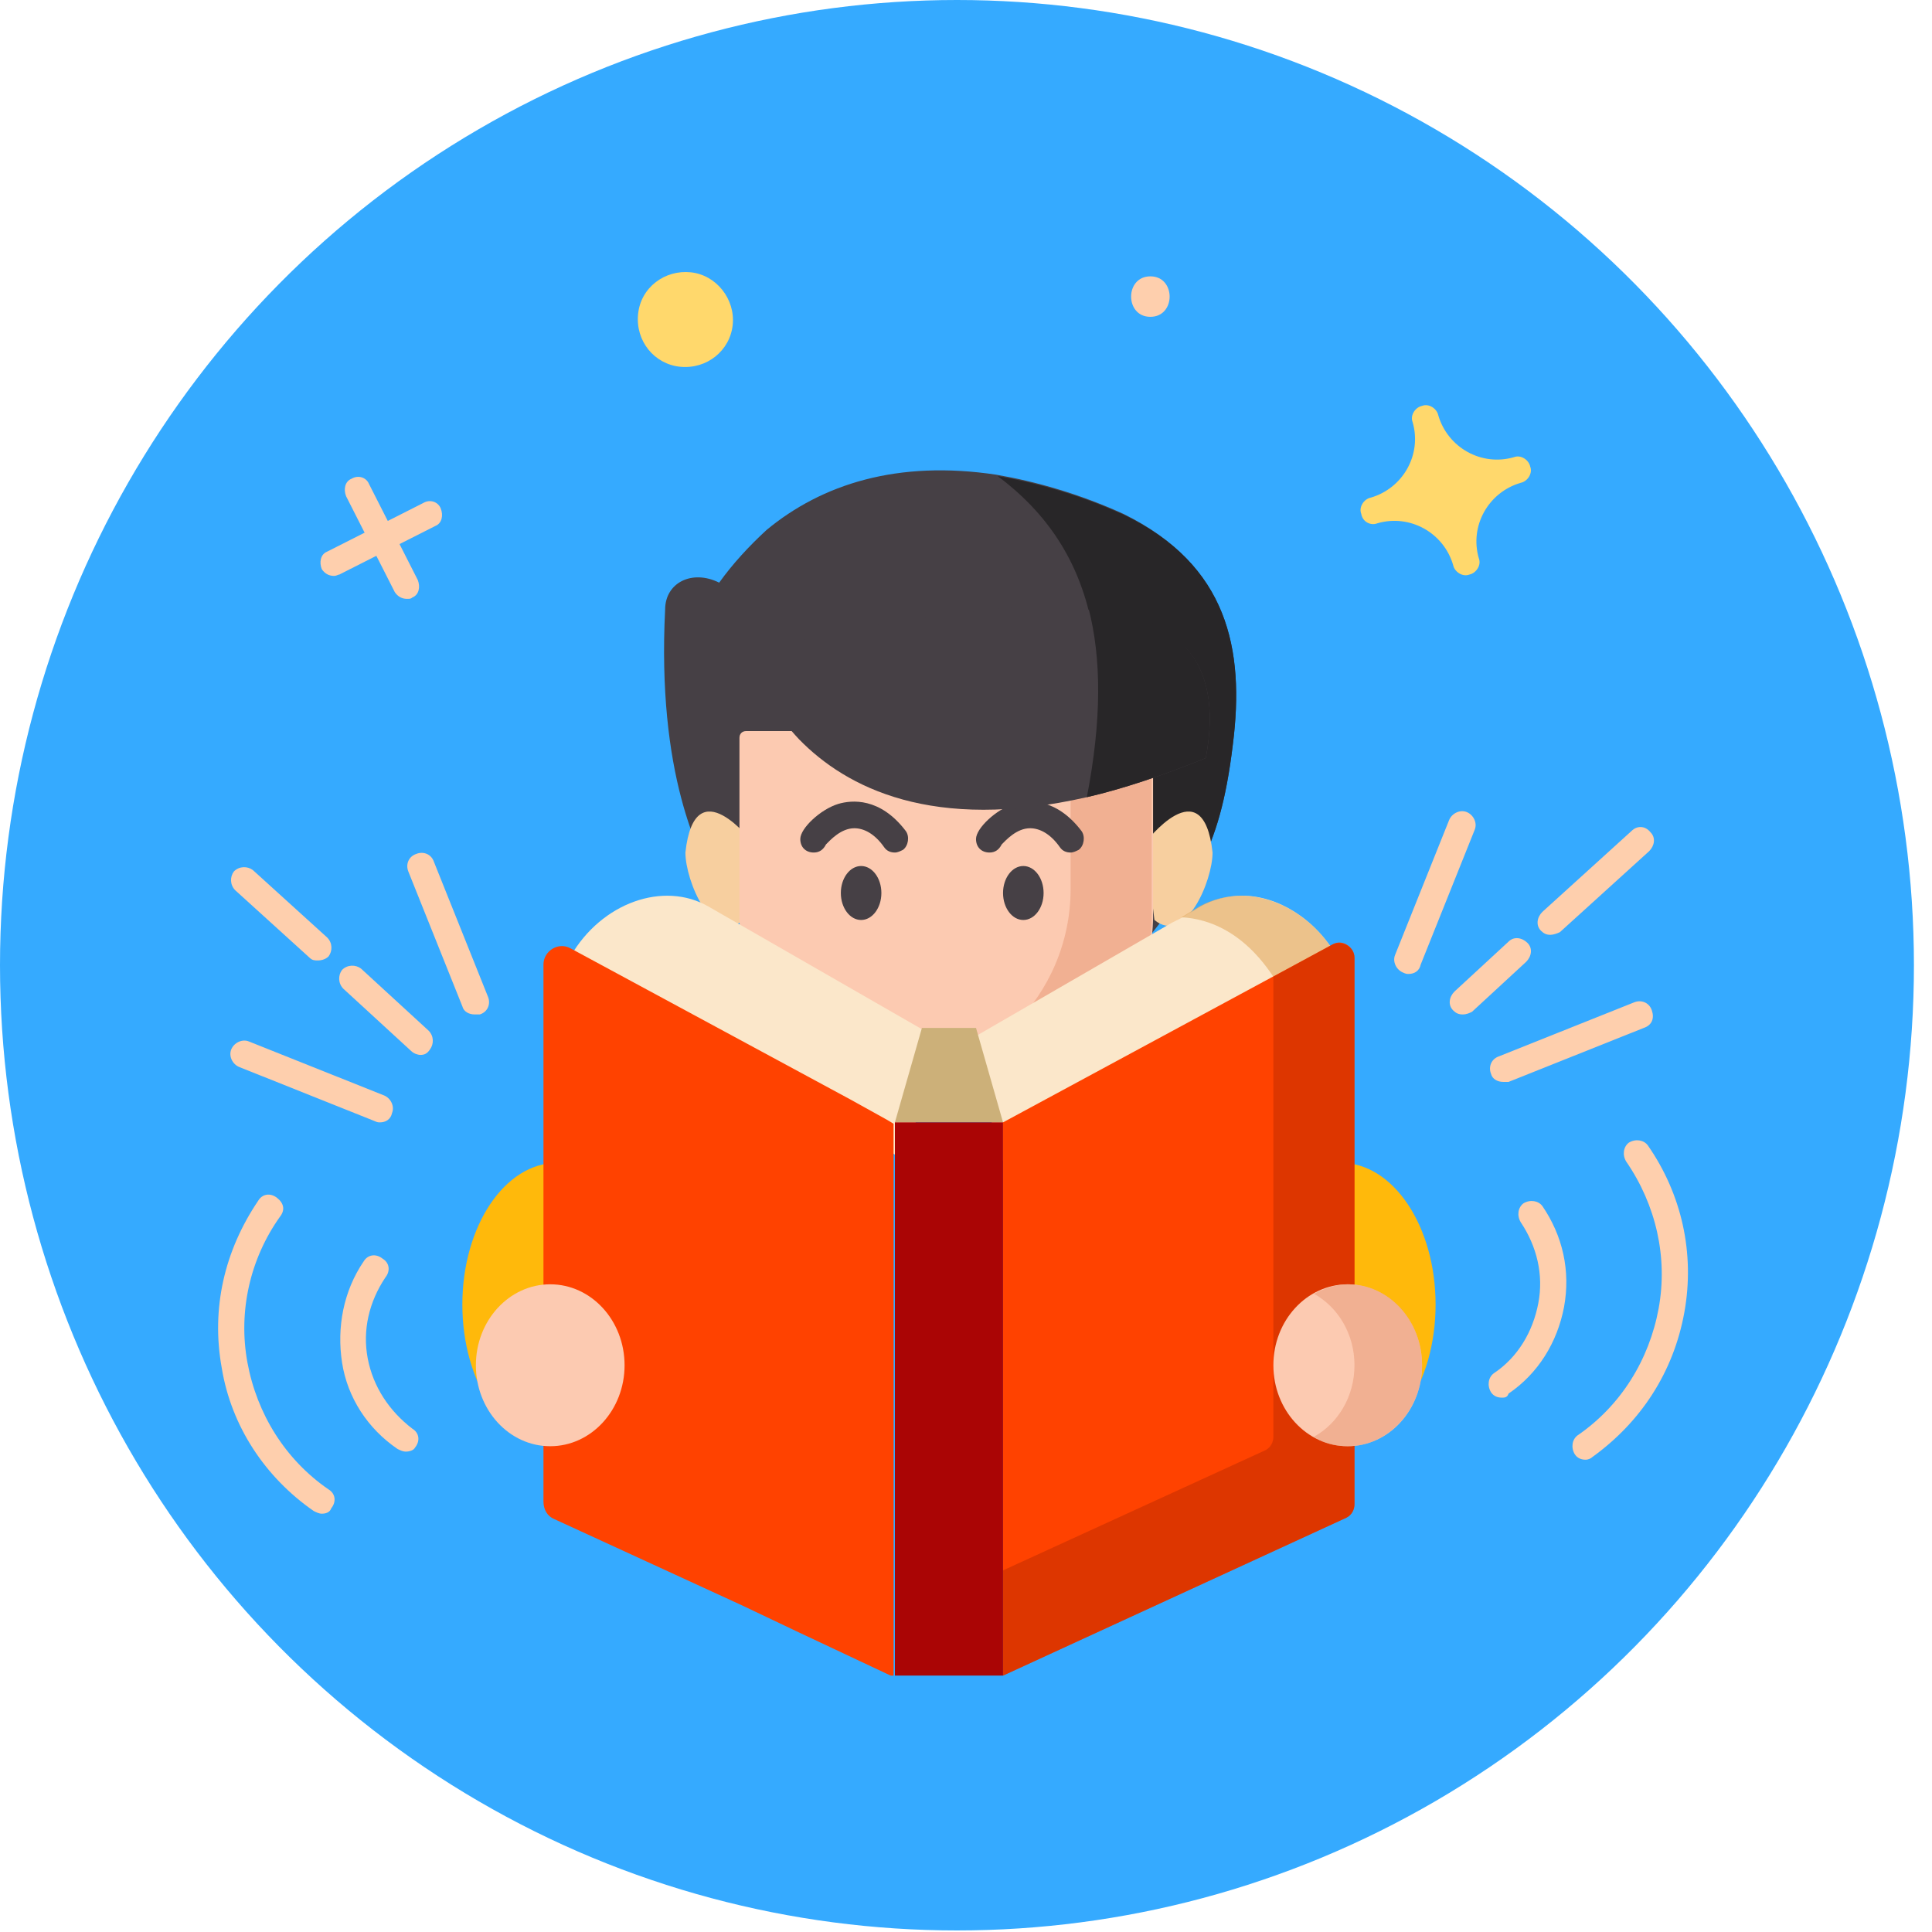 <svg width="105" height="105" viewBox="0 0 105 105" fill="none" xmlns="http://www.w3.org/2000/svg">
<ellipse cx="52.009" cy="52.458" rx="52.009" ry="52.458" fill="#35AAFF"/>
<g clip-path="url(#clip0_188_146)">
<path d="M72.879 78.599C75.719 78.599 78.021 75.151 78.021 70.899C78.021 66.646 75.719 63.199 72.879 63.199C70.038 63.199 67.736 66.646 67.736 70.899C67.736 75.151 70.038 78.599 72.879 78.599Z" fill="#FFB90B"/>
<path d="M67.002 40.466C66.634 43.546 66.047 45.452 65.239 46.992C64.504 48.386 63.622 49.412 62.594 50.732L39.821 49.266C39.821 49.266 38.131 47.579 37.029 43.399C36.368 40.906 35.927 37.532 36.148 33.132C36.148 31.666 37.617 30.932 39.086 31.666C39.821 30.639 40.702 29.686 41.657 28.806C44.669 26.312 48.783 24.992 54.146 25.799C56.276 26.166 58.627 26.826 61.051 27.926C66.708 30.712 67.663 35.259 67.002 40.466Z" fill="#464045"/>
<path d="M67.002 40.465C66.634 43.545 66.047 45.452 65.239 46.992C61.419 47.065 58.186 47.065 58.186 47.065C61.198 36.065 59.508 29.832 54.219 25.872C56.35 26.239 58.7 26.899 61.125 27.999C66.708 30.712 67.663 35.259 67.002 40.465Z" fill="#282628"/>
<path d="M30.271 78.599C33.111 78.599 35.413 75.151 35.413 70.899C35.413 66.646 33.111 63.199 30.271 63.199C27.431 63.199 25.128 66.646 25.128 70.899C25.128 75.151 27.431 78.599 30.271 78.599Z" fill="#FFB90B"/>
<path d="M62.741 49.999C64.43 51.392 65.9 47.872 65.9 46.332C65.385 41.639 62.227 45.819 62.227 45.819L62.741 49.999Z" fill="#F7CF9F"/>
<path d="M40.408 49.999C38.719 51.392 37.25 47.872 37.25 46.332C37.764 41.639 40.923 45.819 40.923 45.819L40.408 49.999Z" fill="#F7CF9F"/>
<path d="M52.089 60.266H50.693C44.89 60.266 40.188 55.572 40.188 49.779V40.099C40.188 39.879 40.335 39.732 40.555 39.732H62.3C62.52 39.732 62.667 39.879 62.667 40.099V49.852C62.594 55.572 57.892 60.266 52.089 60.266Z" fill="#FCCAB1"/>
<g opacity="0.6">
<path d="M62.594 40.099V49.852C62.594 55.646 57.892 60.339 52.089 60.339H50.693C48.71 60.339 46.873 59.752 45.257 58.799H46.285H47.681C53.485 58.799 58.186 54.106 58.186 48.312V39.732H62.3C62.447 39.732 62.594 39.879 62.594 40.099Z" fill="#EA9E7D"/>
</g>
<path d="M46.8 49.999C47.408 49.999 47.901 49.343 47.901 48.533C47.901 47.723 47.408 47.066 46.8 47.066C46.191 47.066 45.698 47.723 45.698 48.533C45.698 49.343 46.191 49.999 46.8 49.999Z" fill="#464045"/>
<path d="M48.636 46.333C48.416 46.333 48.195 46.259 48.048 46.039C47.534 45.306 46.947 45.013 46.432 45.013C45.698 45.013 45.11 45.673 44.89 45.893C44.743 46.186 44.522 46.333 44.228 46.333C43.788 46.333 43.494 46.039 43.494 45.599C43.494 45.013 44.596 43.986 45.551 43.693C46.285 43.473 47.828 43.326 49.224 45.159C49.444 45.453 49.371 45.966 49.077 46.186C48.93 46.259 48.783 46.333 48.636 46.333Z" fill="#464045"/>
<path d="M55.615 49.999C56.224 49.999 56.717 49.343 56.717 48.533C56.717 47.723 56.224 47.066 55.615 47.066C55.006 47.066 54.513 47.723 54.513 48.533C54.513 49.343 55.006 49.999 55.615 49.999Z" fill="#464045"/>
<path d="M58.186 46.333C57.966 46.333 57.745 46.259 57.599 46.039C57.084 45.306 56.496 45.013 55.982 45.013C55.248 45.013 54.66 45.673 54.44 45.893C54.293 46.186 54.072 46.333 53.778 46.333C53.338 46.333 53.044 46.039 53.044 45.599C53.044 45.013 54.146 43.986 55.101 43.693C55.835 43.473 57.378 43.326 58.774 45.159C58.994 45.453 58.921 45.966 58.627 46.186C58.48 46.259 58.333 46.333 58.186 46.333Z" fill="#464045"/>
<path d="M65.532 41.199C63.182 42.152 60.978 42.885 59.068 43.325C50.693 45.232 45.992 42.812 43.42 40.172C41.217 37.825 40.555 35.405 40.555 35.405C42.025 35.112 43.494 34.745 44.89 34.525C50.326 33.425 55.321 32.692 59.068 33.132C63.843 33.499 66.561 35.699 65.532 41.199Z" fill="#464045"/>
<path d="M65.532 41.199C63.182 42.153 60.978 42.886 59.068 43.326C59.876 39.146 59.876 35.773 59.141 32.986C63.843 33.499 66.561 35.699 65.532 41.199Z" fill="#282628"/>
<path d="M49.371 63.199L31.005 51.978C32.695 49.045 36.074 47.872 38.498 49.265L50.62 56.232L49.371 63.199Z" fill="#FBE7CA"/>
<path d="M72.658 51.979L69.646 53.812L66.708 55.572L54.293 63.199L53.044 56.305L63.696 50.145L64.284 49.852L65.239 49.265C65.9 48.899 66.708 48.679 67.516 48.679C69.426 48.679 71.483 49.925 72.658 51.979Z" fill="#FBE7CA"/>
<g opacity="0.6">
<path d="M72.658 51.979L69.646 53.812C67.883 50.659 65.679 49.925 64.21 49.852L65.165 49.265C65.826 48.899 66.634 48.679 67.442 48.679C69.426 48.679 71.483 49.925 72.658 51.979Z" fill="#E2AA61"/>
</g>
<path d="M40.335 87.252L30.124 82.559C29.756 82.412 29.536 82.046 29.536 81.606V78.599V78.525V69.799V63.272V60.779V57.039V52.419C29.536 51.685 30.344 51.172 31.005 51.539L46.212 59.752L48.195 60.852L48.563 61.072V91.139L43.42 88.719L40.335 87.252Z" fill="#FF4200"/>
<path d="M54.513 91.065L73.172 82.485C73.466 82.338 73.613 82.045 73.613 81.752V52.052C73.613 51.465 72.952 51.025 72.438 51.319L54.513 60.998V91.065Z" fill="#FF4200"/>
<g opacity="0.6">
<path d="M73.613 52.052V81.752C73.613 82.046 73.466 82.339 73.172 82.486L54.513 91.066V85.346L68.765 78.819C69.058 78.672 69.205 78.379 69.205 78.086V53.079L72.438 51.319C72.952 51.099 73.613 51.466 73.613 52.052Z" fill="#C62F00"/>
</g>
<path d="M53.044 55.865H50.105L48.636 60.999H54.513L53.044 55.865Z" fill="#CCB079"/>
<path d="M48.636 60.998H54.513V91.065H48.636V60.998Z" fill="#AA0505"/>
<path d="M29.903 78.599C32.135 78.599 33.944 76.629 33.944 74.199C33.944 71.769 32.135 69.799 29.903 69.799C27.672 69.799 25.863 71.769 25.863 74.199C25.863 76.629 27.672 78.599 29.903 78.599Z" fill="#FCCAB1"/>
<path d="M73.246 78.599C75.477 78.599 77.286 76.629 77.286 74.199C77.286 71.769 75.477 69.799 73.246 69.799C71.014 69.799 69.205 71.769 69.205 74.199C69.205 76.629 71.014 78.599 73.246 78.599Z" fill="#FCCAB1"/>
<g opacity="0.6">
<path d="M77.286 74.199C77.286 76.619 75.45 78.599 73.246 78.599C72.585 78.599 71.924 78.452 71.409 78.085C72.732 77.352 73.613 75.885 73.613 74.199C73.613 72.512 72.732 71.046 71.409 70.312C71.997 70.019 72.585 69.799 73.246 69.799C75.523 69.799 77.286 71.779 77.286 74.199Z" fill="#EA9E7D"/>
</g>
<path d="M73.981 27.926C73.834 27.559 74.127 27.119 74.495 27.046C76.258 26.532 77.286 24.699 76.772 22.939C76.625 22.572 76.919 22.132 77.286 22.059C77.654 21.912 78.094 22.206 78.168 22.572C78.682 24.332 80.519 25.359 82.282 24.846C82.649 24.699 83.09 24.992 83.163 25.359C83.31 25.726 83.016 26.166 82.649 26.239C80.886 26.752 79.858 28.586 80.372 30.346C80.519 30.712 80.225 31.152 79.858 31.226C79.49 31.372 79.049 31.079 78.976 30.712C78.462 28.952 76.625 27.926 74.862 28.439C74.495 28.586 74.054 28.366 73.981 27.926Z" fill="#FFD86C"/>
<path d="M81.621 75.959C81.4 75.959 81.18 75.886 81.033 75.666C80.812 75.299 80.886 74.859 81.18 74.639C82.502 73.759 83.31 72.366 83.604 70.826C83.898 69.286 83.531 67.746 82.649 66.426C82.429 66.059 82.502 65.619 82.796 65.399C83.163 65.179 83.604 65.252 83.825 65.546C84.926 67.159 85.367 69.066 85 71.046C84.633 72.952 83.604 74.639 81.988 75.739C81.915 75.959 81.767 75.959 81.621 75.959Z" fill="#FECFAD"/>
<path d="M86.175 79.332C85.955 79.332 85.734 79.259 85.588 79.039C85.367 78.672 85.441 78.232 85.734 78.012C88.085 76.399 89.628 73.906 90.142 71.119C90.656 68.332 89.995 65.472 88.379 63.126C88.159 62.759 88.232 62.319 88.526 62.099C88.893 61.879 89.334 61.952 89.554 62.246C91.391 64.886 92.126 68.112 91.538 71.339C90.95 74.566 89.187 77.279 86.543 79.186C86.469 79.259 86.322 79.332 86.175 79.332Z" fill="#FECFAD"/>
<path d="M22.043 78.892C21.896 78.892 21.749 78.819 21.602 78.746C19.986 77.646 18.884 75.959 18.59 74.052C18.296 72.146 18.664 70.166 19.766 68.552C19.986 68.186 20.427 68.112 20.794 68.406C21.161 68.626 21.235 69.066 20.941 69.432C20.059 70.752 19.692 72.292 19.986 73.832C20.28 75.372 21.161 76.692 22.41 77.646C22.778 77.866 22.851 78.306 22.557 78.672C22.484 78.819 22.263 78.892 22.043 78.892Z" fill="#FECFAD"/>
<path d="M17.488 82.266C17.341 82.266 17.195 82.192 17.048 82.119C14.403 80.286 12.566 77.499 12.052 74.346C11.464 71.119 12.199 67.966 14.036 65.252C14.256 64.886 14.697 64.812 15.064 65.106C15.431 65.399 15.505 65.766 15.211 66.132C13.595 68.406 12.934 71.266 13.448 74.052C13.962 76.839 15.505 79.332 17.856 80.946C18.223 81.166 18.296 81.606 18.003 81.972C17.929 82.192 17.709 82.266 17.488 82.266Z" fill="#FECFAD"/>
<path d="M22.116 32.546C21.823 32.546 21.602 32.399 21.455 32.179L18.811 26.972C18.664 26.606 18.737 26.166 19.105 26.019C19.472 25.799 19.913 25.946 20.059 26.312L22.704 31.519C22.851 31.886 22.778 32.326 22.41 32.472C22.337 32.546 22.263 32.546 22.116 32.546Z" fill="#FECFAD"/>
<path d="M18.149 31.299C17.856 31.299 17.635 31.152 17.488 30.932C17.341 30.565 17.415 30.125 17.782 29.979L22.998 27.339C23.365 27.119 23.806 27.265 23.953 27.632C24.1 27.999 24.026 28.439 23.659 28.585L18.443 31.225C18.37 31.225 18.296 31.299 18.149 31.299Z" fill="#FECFAD"/>
<path d="M39.821 17.659C39.674 19.052 38.425 20.079 36.956 19.932C35.56 19.786 34.532 18.539 34.678 17.072C34.825 15.606 36.148 14.652 37.543 14.799C38.939 14.946 39.968 16.266 39.821 17.659Z" fill="#FFD86C"/>
<path d="M84.265 50.806C84.045 50.806 83.898 50.732 83.751 50.586C83.457 50.292 83.531 49.852 83.824 49.559L88.673 45.159C88.967 44.865 89.407 44.865 89.701 45.232C89.995 45.526 89.922 45.965 89.628 46.259L84.779 50.659C84.632 50.732 84.412 50.806 84.265 50.806Z" fill="#FECFAD"/>
<path d="M79.49 55.133C79.27 55.133 79.123 55.059 78.976 54.913C78.682 54.619 78.755 54.179 79.049 53.886L81.988 51.173C82.282 50.879 82.722 50.953 83.016 51.246C83.31 51.539 83.237 51.979 82.943 52.273L80.004 54.986C79.857 55.059 79.71 55.133 79.49 55.133Z" fill="#FECFAD"/>
<path d="M76.552 52.932C76.478 52.932 76.405 52.932 76.258 52.859C75.891 52.712 75.67 52.272 75.817 51.906L78.755 44.572C78.902 44.206 79.343 43.986 79.71 44.132C80.078 44.279 80.298 44.719 80.151 45.086L77.213 52.419C77.139 52.786 76.846 52.932 76.552 52.932Z" fill="#FECFAD"/>
<path d="M81.694 58.799C81.4 58.799 81.106 58.653 81.033 58.359C80.886 57.992 81.033 57.553 81.474 57.406L88.82 54.472C89.187 54.326 89.628 54.472 89.775 54.913C89.922 55.352 89.775 55.719 89.334 55.866L81.988 58.799C81.914 58.799 81.841 58.799 81.694 58.799Z" fill="#FECFAD"/>
<path d="M17.268 52.199C17.121 52.199 16.974 52.199 16.827 52.052L12.787 48.386C12.493 48.092 12.493 47.652 12.713 47.359C13.007 47.066 13.448 47.066 13.742 47.286L17.782 50.952C18.076 51.246 18.076 51.686 17.856 51.979C17.709 52.126 17.488 52.199 17.268 52.199Z" fill="#FECFAD"/>
<path d="M22.851 57.332C22.704 57.332 22.484 57.259 22.337 57.112L18.664 53.739C18.37 53.445 18.37 53.005 18.59 52.712C18.884 52.419 19.325 52.419 19.619 52.639L23.292 56.012C23.586 56.305 23.586 56.745 23.365 57.039C23.218 57.259 23.071 57.332 22.851 57.332Z" fill="#FECFAD"/>
<path d="M25.79 55.132C25.496 55.132 25.202 54.986 25.128 54.692L22.19 47.359C22.043 46.992 22.19 46.552 22.631 46.406C22.998 46.259 23.439 46.406 23.586 46.846L26.524 54.179C26.671 54.546 26.524 54.986 26.083 55.132C25.936 55.132 25.863 55.132 25.79 55.132Z" fill="#FECFAD"/>
<path d="M20.647 60.999C20.574 60.999 20.5 60.999 20.353 60.926L13.007 57.992C12.64 57.846 12.419 57.406 12.566 57.039C12.713 56.672 13.154 56.453 13.521 56.599L20.868 59.532C21.235 59.679 21.455 60.119 21.308 60.486C21.235 60.852 20.941 60.999 20.647 60.999Z" fill="#FECFAD"/>
<path d="M62.52 17.219C63.916 17.219 63.916 15.019 62.52 15.019C61.125 15.019 61.125 17.219 62.52 17.219Z" fill="#FECFAD"/>
</g>
<defs>
<clipPath id="clip0_188_146">
<rect width="80" height="77" fill="white" transform="translate(11.832 14.066)"/>
</clipPath>
</defs>
</svg>
